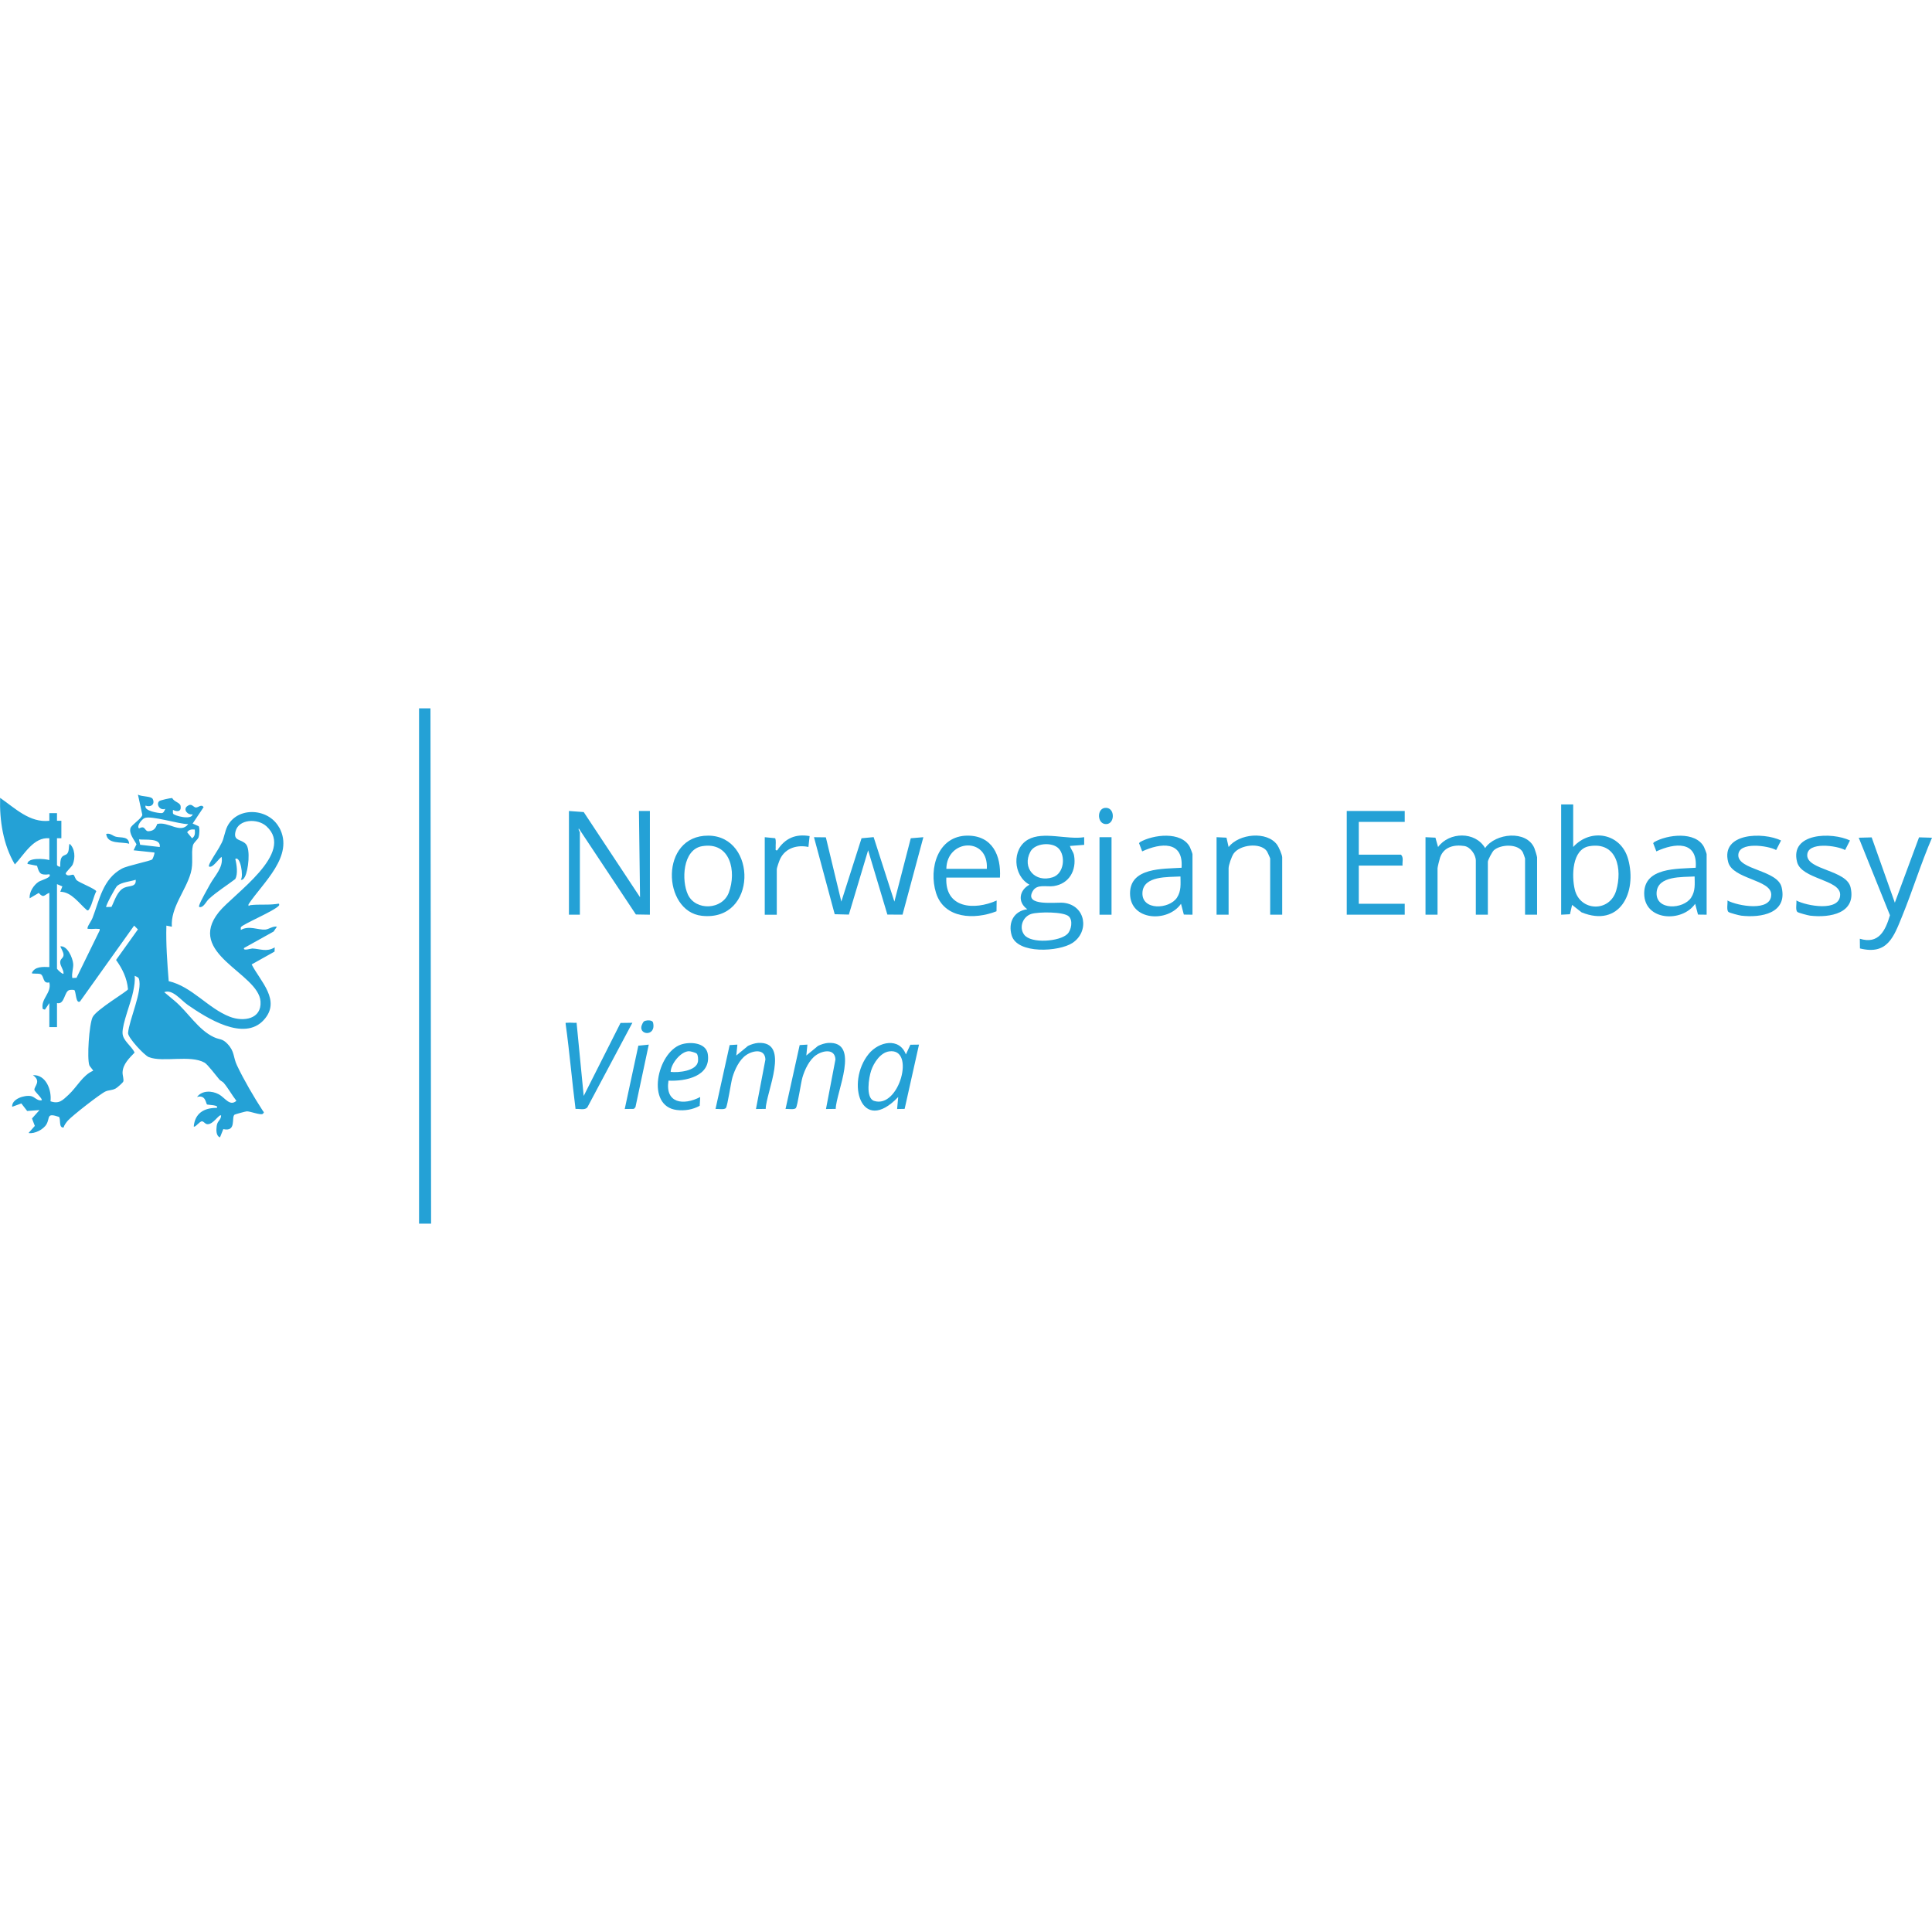 <?xml version="1.0" encoding="UTF-8"?><svg id="Layer_1" xmlns="http://www.w3.org/2000/svg" viewBox="0 0 150 150"><polygon points="32.535 54.998 32.535 95.003 33.47 95.003 33.421 54.997 32.535 54.998" fill="#24a1d6"/><path d="M21.681,64.262c-.878-1.638-3.563-1.67-4.156.21-.223.707-.132.671-.519,1.347-.174.305-.704,1.088-.777,1.344-.035.122.009.148.127.126.256-.047.613-.595.849-.764.155.822-.545,1.48-.907,2.146-.2.368-.734,1.292-.833,1.627-.036.122.01.147.127.127.257-.046.424-.449.634-.639.626-.569,1.361-1.02,2.032-1.532.231-.37.12-1.149.009-1.559.393-.292.663,1.354.425,1.609.173.029.248-.103.32-.231.269-.483.452-2.133.079-2.539-.376-.41-.994-.213-.805-.983.237-.964,1.706-1.032,2.402-.398,2.272,2.067-2.563,5.253-3.692,6.655-2.617,3.248,3.078,4.735,3.231,6.944.095,1.38-1.322,1.597-2.382,1.189-1.698-.655-2.939-2.347-4.747-2.764-.113-1.435-.221-2.87-.18-4.312l.424.084c-.1-1.495,1.069-2.769,1.468-4.171.227-.798.015-1.473.164-2.125.058-.255.374-.445.446-.657.059-.174.1-.706.007-.847l-.47-.208.849-1.27c-.172-.279-.418.056-.623.02-.184-.032-.301-.365-.646-.103-.354.269.05.723.419.632-.075.485-1.465.105-1.519-.053-.029-.083-.003-.195-.009-.287.319.161.663.148.595-.293-.044-.292-.508-.318-.652-.629-.163,0-.93.169-1.01.243-.266.245.059.76.471.595-.063.132-.113.329-.289.334-.232.007-1.411-.17-1.239-.589.37.172.764-.083.552-.509-.115-.231-.861-.167-1.147-.338l.34,1.566c-.03.289-.845.774-.921,1.038-.124.433.291.9.468,1.252l-.226.466,1.613.171c.048.044-.108.47-.164.535-.104.121-1.914.476-2.359.718-1.483.81-1.733,2.421-2.277,3.83-.089.231-.322.534-.379.724-.047.159.026.112.124.125.213.028.469-.028.683,0,.117.015.148-.046.124.125l-1.796,3.674-.325.016c-.071-.377.101-.763.067-1.12-.043-.453-.454-1.415-1.002-1.338.079.189.246.441.254.645.011.27-.256.297-.26.579-.004.319.272.572.26.893-.075.085-.496-.334-.509-.381v-6.569l.417.179-.162.413c.886.015,1.452.91,2.083,1.441.12.027.144-.065.192-.145.209-.344.317-.952.521-1.329-.041-.179-1.325-.677-1.519-.86-.122-.115-.17-.375-.254-.423-.092-.053-.466.182-.599-.083-.025-.118.456-.512.545-.726.209-.501.18-1.227-.248-1.603-.088.228-.01.548-.174.758-.112.145-.329.117-.447.317-.113.191-.102.487-.101.704-.079.036-.254-.075-.254-.127v-2.077h.34v-1.356h-.34s.001-.594.001-.594h-.595v.594c-1.522.173-2.67-.988-3.821-1.78-.053,1.753.238,3.645,1.146,5.168.73-.778,1.452-2.139,2.675-2.032v1.695c-.337-.106-1.689-.217-1.7.296l.746.148c.173.621.273.739.954.659.235.243-.646.462-.823.577-.393.254-.75.807-.705,1.287l.705-.415c.399.443.417.144.823-.009v5.763c-.479-.019-1.136-.062-1.36.465-.002.083.52.009.681.085.296.141.143.768.676.639.217.814-.687,1.265-.508,2.07l.17.046.341-.508v1.865h.595v-1.865c.619.144.545-.925.978-1.017.08-.017.314-.024.37.011.127.082.105,1.098.438.881l4.202-5.891.294.295-1.696,2.372c.495.692.848,1.409.927,2.276-.053.168-2.48,1.583-2.753,2.175-.267.579-.44,3.17-.25,3.726.033.097.321.391.293.426-.806.34-1.256,1.267-1.909,1.868-.465.428-.73.731-1.399.502.104-.862-.343-2.08-1.363-2.029.686.484.081.864.114,1.145.014.123.67.714.565.803-.333.074-.533-.26-.826-.32-.507-.103-1.517.219-1.466.829l.712-.261.453.586.957-.071-.583.653.22.577-.486.549c.467.089,1.171-.282,1.395-.684.288-.517-.028-.899.963-.567.166.166-.042.863.358.827.052-.188.216-.405.344-.548.327-.366,2.52-2.083,2.92-2.256.268-.116.49-.07.789-.23.114-.061.539-.436.581-.529.066-.148-.06-.491-.052-.718.022-.635.525-1.112.934-1.537-.234-.521-.916-.918-.936-1.513-.025-.738.665-2.385.83-3.248.078-.409.154-.778.112-1.202.107.05.286.108.326.225.312.922-.761,3.199-.84,4.229.011.372,1.259,1.723,1.616,1.862,1.097.427,3.209-.202,4.327.429.238.134.916,1.04,1.15,1.311.092.107.244.152.335.259.366.436.634.943.984,1.39-.508.466-.897-.253-1.363-.503-.541-.291-1.303-.317-1.693.206.679-.196.68.502.776.582.045.037.992.037.752.265-.984-.005-1.687.414-1.783,1.441.101.115.444-.397.637-.396.124,0,.24.18.362.212.471.123.981-.822,1.124-.663-.009.364-.292.401-.341.803-.036.296-.069.771.255.892l.257-.64c1.047.233.608-.902.869-1.12.038-.032.876-.258.954-.26.271-.006,1.056.311,1.235.199.159-.13.072-.144,0-.256-.682-1.052-1.463-2.384-1.998-3.516-.307-.65-.164-1.051-.723-1.652-.418-.449-.601-.316-1.074-.538-1.219-.572-2.023-1.961-3.04-2.814l-.808-.675c.649-.257,1.289.62,1.841,1,1.451.999,4.343,2.856,5.887,1.159,1.375-1.511-.269-2.995-.941-4.314l1.776-.996.014-.326c-.641.381-1.121.111-1.741.085-.078-.003-.763.219-.636-.041l2.29-1.275.258-.378c-.314-.06-.631.206-.903.226-.575.042-1.249-.338-1.9.028.006-.066-.018-.157.003-.208.089-.225,2.666-1.285,2.969-1.7.032-.189-.066-.124-.193-.108-.807.102-1.296.005-2.034.091-.108.013-.168.161-.149-.065,1.103-1.671,3.578-3.743,2.395-5.952ZM9.663,68.916c-.554.237-.751.988-1.008,1.494l-.411.013c-.071-.06.713-1.524.855-1.646.33-.284,1.023-.336,1.437-.472.056.577-.479.442-.873.611ZM15.124,64.406c.018.274.037.511-.212.677l-.381-.465c.148-.217.343-.238.593-.212ZM12.405,65.762l-1.524-.174-.089-.418c.492.061,1.717-.129,1.613.592ZM12.203,63.977c-.124.363-.285.539-.692.561-.313-.021-.213-.491-.719-.217-.209-.209.235-.717.425-.803.506-.231,2.707.481,3.396.465-.596.795-1.557-.242-2.411-.006Z" fill="#24a1d6"/><path d="M45.021,64.618c0-.05-.137-.173-.084-.297l4.433,6.678,1.087.018v-8.052h-.85s.085,6.696.085,6.696l-4.372-6.612-1.148-.084v8.052h.849v-6.399Z" fill="#24a1d6"/><path d="M115.305,65.846c-.762-1.312-2.792-1.266-3.653-.084l-.206-.726-.77-.037v6.018h.934v-3.602c0-.09.15-.693.194-.824.275-.828,1.076-1.032,1.882-.908.484.074.897.683.897,1.139v4.195h.934v-4.111c0-.133.338-.777.466-.891.526-.467,1.855-.527,2.241.139.033.057.181.467.181.497v4.365h.934v-4.45c0-.072-.166-.612-.212-.72-.602-1.417-3.033-1.167-3.822-.001Z" fill="#24a1d6"/><path d="M84.176,64.999c-1.319.215-3.188-.48-4.359.185-1.272.722-1.176,2.802.112,3.503-.801.431-.944,1.357-.17,1.906-1.047.138-1.502,1.031-1.217,2.02.429,1.489,3.686,1.284,4.728.594,1.331-.882,1.035-2.908-.675-3.112-.588-.07-3.109.311-2.416-.904.336-.589,1.073-.31,1.64-.397,1.199-.185,1.769-1.223,1.571-2.375-.052-.301-.25-.469-.319-.74l1.104-.085v-.594ZM80.08,70.955c.544-.167,2.502-.182,2.903.194.332.311.197,1.062-.109,1.365-.593.589-2.819.774-3.356.058-.428-.571-.107-1.412.562-1.618ZM81.731,68.112c-1.374.444-2.399-.73-1.734-1.985.361-.682,1.696-.774,2.196-.251.55.574.435,1.946-.462,2.236Z" fill="#24a1d6"/><polygon points="69.44 70.001 67.829 64.994 66.89 65.082 65.321 70 64.12 65.011 63.197 65 64.806 70.98 65.906 71.008 67.401 66.016 68.896 71.008 70.073 71.013 71.69 65 70.712 65.082 69.44 70.001" fill="#24a1d6"/><path d="M122.142,65.762v-3.305h-.934v8.56l.684-.037.165-.726.735.58c2.968,1.206,4.323-1.542,3.62-4.121-.554-2.035-2.922-2.447-4.271-.951ZM125.482,69.137c-.502,1.715-2.803,1.631-3.215-.066-.251-1.035-.232-3.144,1.128-3.373,2.168-.366,2.568,1.798,2.087,3.439Z" fill="#24a1d6"/><path d="M104.561,71.017h4.502v-.848h-3.567v-2.966h3.397c-.032-.279.105-.646-.127-.848h-3.27v-2.543h3.567v-.848h-4.502v8.052Z" fill="#24a1d6"/><path d="M75.13,64.878c-2.322,0-3.046,2.552-2.459,4.44.63,2.027,3.004,2.101,4.698,1.433l.011-.835c-1.736.778-4.027.616-3.907-1.78h4.162c.105-1.709-.594-3.257-2.506-3.257ZM76.617,67.457h-3.143c.035-2.335,3.297-2.506,3.143,0Z" fill="#24a1d6"/><path d="M88.507,65.383l-.073.081.245.637c1.421-.66,3.22-.853,3.057,1.272-1.431.096-4-.04-4,1.991,0,2.132,2.936,2.283,3.957.806l.22.838.671.009v-4.704c0-.046-.165-.477-.207-.556-.652-1.233-2.84-.969-3.871-.374ZM91.382,69.69c-.602.92-2.759,1.017-2.683-.389.072-1.326,2.003-1.193,2.952-1.251.006.586.067,1.125-.269,1.639Z" fill="#24a1d6"/><path d="M128.426,65.383l-.073.081.245.637c1.421-.66,3.22-.853,3.057,1.272-1.431.096-4-.04-4,1.991,0,2.132,2.936,2.283,3.957.806l.22.838.671.009v-4.704c0-.046-.165-.477-.207-.556-.652-1.233-2.84-.969-3.871-.374ZM131.301,69.69c-.602.92-2.759,1.017-2.683-.389.072-1.326,2.003-1.193,2.952-1.251.006.586.067,1.125-.269,1.639Z" fill="#24a1d6"/><path d="M148.994,65.011l-1.88,5.074-1.798-5.071-1.005.027,2.425,6.018c-.35,1.182-.872,2.283-2.34,1.823l.009.754c2.142.536,2.629-.91,3.282-2.513.818-2.006,1.455-4.091,2.314-6.082l-1.006-.03Z" fill="#24a1d6"/><path d="M54.491,71.103c4.323.476,4.316-6.196.51-6.224-3.806-.028-3.589,5.886-.51,6.224ZM54.511,65.698c2.199-.373,2.686,1.967,2.076,3.598-.506,1.356-2.569,1.439-3.173.169-.516-1.086-.423-3.509,1.097-3.767Z" fill="#24a1d6"/><path d="M95.389,65.762l-.165-.726-.77-.037v6.018h.934v-3.602c0-.246.235-.919.388-1.139.482-.692,2.062-.883,2.573-.206.044.058.267.549.267.581v4.365h.934v-4.45c0-.192-.26-.791-.388-.969-.787-1.101-2.978-.866-3.773.164Z" fill="#24a1d6"/><path d="M134.963,66.398c0-1.076,2.31-.752,2.938-.401l.379-.742c-1.389-.672-4.704-.609-4.104,1.678.349,1.33,3.332,1.351,3.342,2.514.012,1.381-2.618.887-3.4.468.036.227-.092.745.083.891.085.071.833.268.987.286,1.537.179,3.61-.172,3.139-2.2-.313-1.35-3.366-1.339-3.366-2.494Z" fill="#24a1d6"/><path d="M140.314,66.398c0-1.076,2.31-.752,2.938-.401l.379-.742c-1.389-.672-4.704-.609-4.104,1.678.349,1.33,3.332,1.351,3.342,2.514.012,1.381-2.618.887-3.4.468.036.227-.092.745.083.891.085.071.833.268.987.286,1.537.179,3.61-.172,3.139-2.2-.313-1.35-3.366-1.339-3.366-2.494Z" fill="#24a1d6"/><path d="M70.333,81.866c-.508-1.345-2.105-1-2.887-.04-1.8,2.21-.582,6.351,2.29,3.346l-.084.932.584-.011,1.115-4.989-.67.009-.348.752ZM67.863,85.473c-.679-.223-.403-1.83-.226-2.355.203-.604.718-1.395,1.401-1.49,2.074-.287.77,4.483-1.175,3.845Z" fill="#24a1d6"/><path d="M48.177,79.422l-2.859,5.666-.552-5.68c-.232.02-.499-.029-.724,0-.122.016-.145-.047-.121.121.302,2.184.485,4.384.764,6.57.294-.028.724.123.921-.131l3.491-6.559-.921.013Z" fill="#24a1d6"/><path d="M64.297,80.973c-.245.014-.565.12-.788.23l-.907.747.085-.847-.601.037-1.098,4.963c.206-.03.682.085.808-.082.129-.171.383-1.96.507-2.376.179-.604.534-1.367,1.068-1.731.536-.366,1.455-.515,1.492.346l-.734,3.844.756-.009c.022-1.278,1.959-5.265-.59-5.122Z" fill="#24a1d6"/><path d="M58.861,80.973c-.245.014-.565.12-.788.23l-.907.747.085-.847-.601.037-1.098,4.963c.206-.03.682.085.808-.082.129-.171.383-1.96.507-2.376.179-.604.534-1.367,1.068-1.731.536-.366,1.455-.515,1.492.346l-.734,3.844.756-.009c.022-1.278,1.959-5.265-.59-5.122Z" fill="#24a1d6"/><path d="M52.872,81.098c-1.85.633-2.759,4.786-.325,5.082.616.075,1.233-.028,1.778-.326l.038-.681c-1.278.67-2.738.504-2.463-1.272,1.328.062,3.325-.334,3.052-2.071-.141-.897-1.391-.968-2.081-.731ZM54.191,82.41c-.106.747-1.531.884-2.12.811.014-.626.776-1.581,1.409-1.605.119-.005.538.113.61.185.111.111.124.452.102.609Z" fill="#24a1d6"/><path d="M62.766,65.755l.092-.841c-1.093-.189-1.914.17-2.507,1.102-.191.035-.118-.083-.127-.21-.016-.241.045-.492-.037-.727l-.812-.079v6.018h.934v-3.517c0-.127.196-.682.27-.832.415-.839,1.323-1.091,2.186-.912Z" fill="#24a1d6"/><rect x="85.365" y="65" width=".934" height="6.018" fill="#24a1d6"/><polygon points="48.504 86.103 49.214 86.093 49.336 85.96 50.371 81.104 49.561 81.184 48.504 86.103" fill="#24a1d6"/><path d="M85.766,62.727c-.63.09-.583,1.299.145,1.255.687-.042.659-1.37-.145-1.255Z" fill="#24a1d6"/><path d="M50.09,79.255c-.118.036-.156.116-.209.215-.483.909,1.112,1.082.818-.092-.064-.191-.447-.172-.609-.122Z" fill="#24a1d6"/><path d="M10.027,65.508c-.042-.597-.621-.444-1.025-.544-.253-.063-.444-.305-.757-.218.093.833,1.188.588,1.783.762Z" fill="#24a1d6"/></svg>